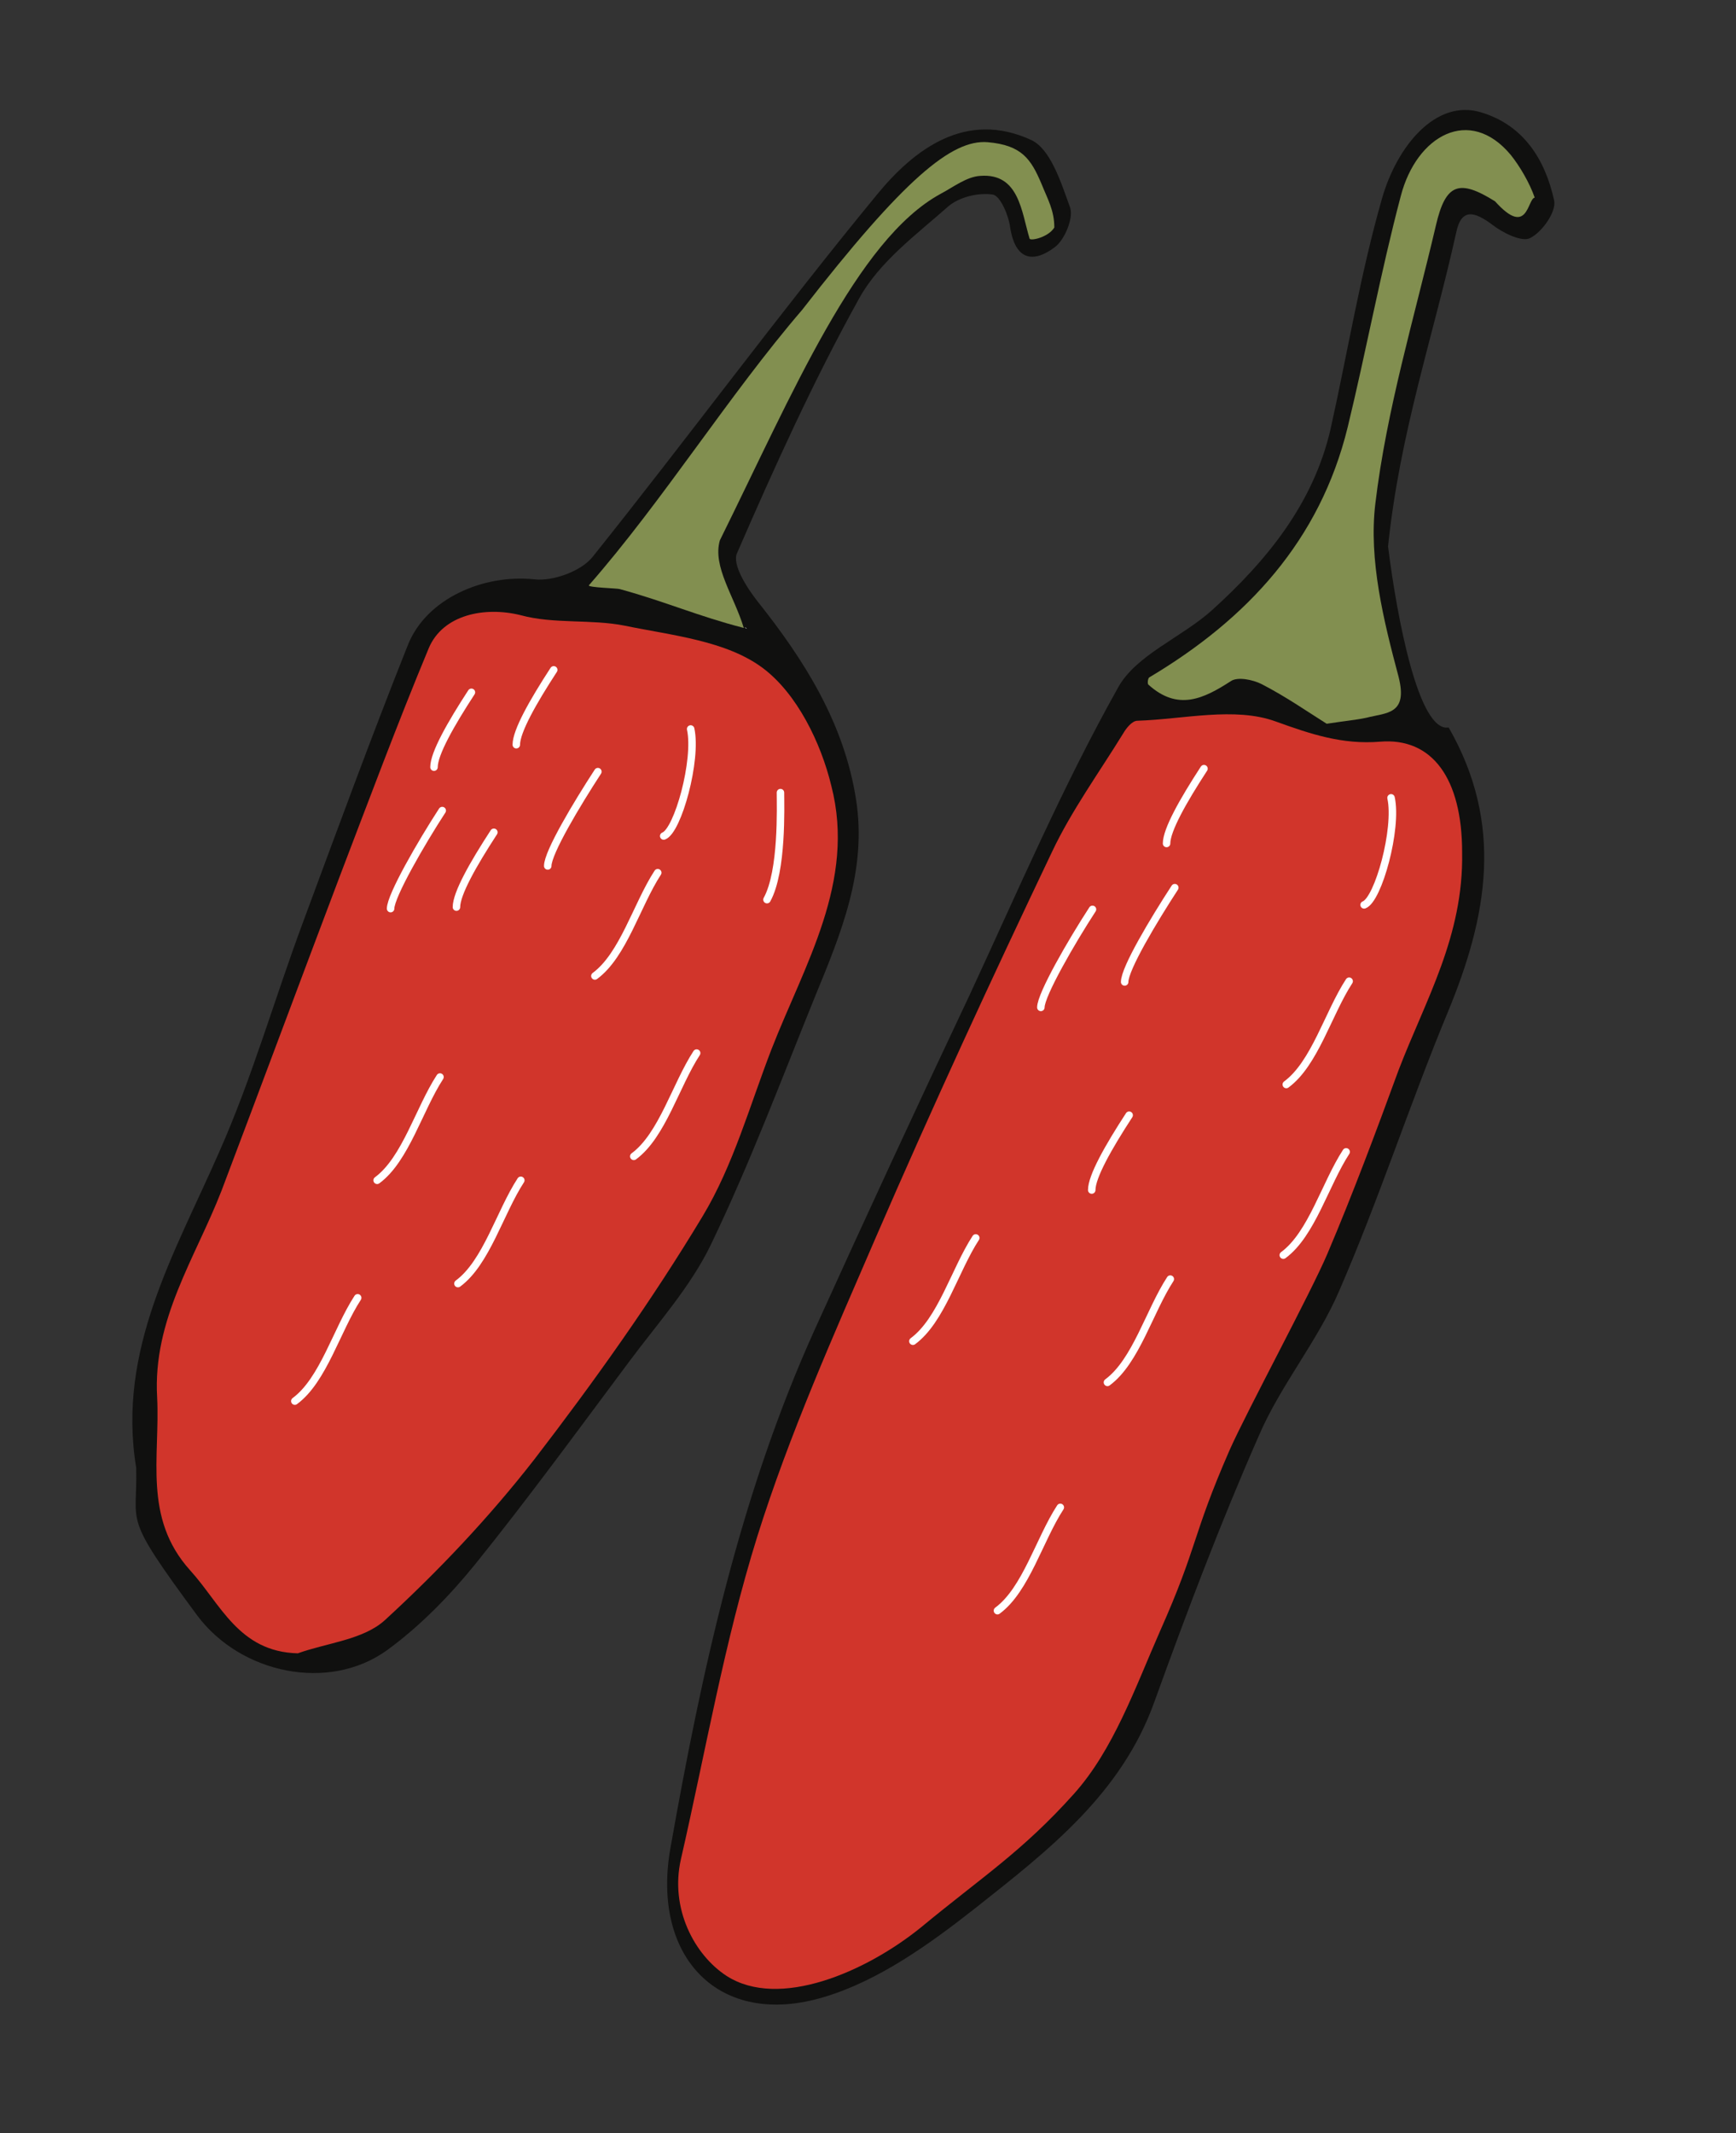 <?xml version="1.0" encoding="utf-8"?>
<!-- Generator: Adobe Illustrator 19.0.0, SVG Export Plug-In . SVG Version: 6.00 Build 0)  -->
<svg version="1.1" id="Ebene_1" xmlns="http://www.w3.org/2000/svg" xmlns:xlink="http://www.w3.org/1999/xlink" x="0px" y="0px"
	 viewBox="0 0 232 285" style="enable-background:new 0 0 232 285;" xml:space="preserve">
<rect x="0" y="0" width="232" height="285" fill="#333333" stroke="none"/>
<style type="text/css">
	.st0{fill:#10100F;}
	.st1{fill:#D1352B;}
	.st2{fill:#828F50;}
	.st3{fill:#FDFDFD;}
	.st4{fill:none;stroke:#FFFFFF;stroke-width:1;stroke-linecap:round;stroke-miterlimit:10;}
</style>
<g>
	<path class="st0" d="M193.6,97.2c7.4,12.9,5.2,25.2-0.1,38c-5.1,12.3-9.2,25-14.5,37.2c-2.9,6.8-7.9,12.7-10.8,19.5
		c-5.1,11.6-9.6,23.5-13.9,35.4c-4.4,12.4-14.3,20-23.9,27.6c-6.1,4.8-12.9,9.7-20.2,11.9c-14.1,4.3-23.2-5.3-20.6-19.9
		c4.2-23.7,9.3-47.2,19.3-69.3c6.8-15,13.7-29.9,20.7-44.7c6.4-13.8,12.4-27.8,19.8-41c2.4-4.4,8.5-6.7,12.6-10.4
		c7.3-6.6,13.5-14.2,15.8-24.1c2.3-10.3,4-20.8,6.9-30.9c2-7,7.2-13.3,13.2-11.5c5.7,1.7,8.6,6.3,9.8,11.8c0.3,1.5-1.6,4.2-3.2,5
		c-1.1,0.6-3.7-0.7-5.1-1.8c-2.3-1.7-4.1-2.3-4.8,1.1c-3.1,14-7.5,26.6-9.1,41.9C186.7,82.6,189.6,97.9,193.6,97.2z"/>
	<g>
		<path class="st0" d="M18.2,196.1c-2.6-15.8,5.2-28.7,11.1-42.2c4.4-9.9,7.4-20.5,11.2-30.7c4.6-12.4,9.1-24.7,14-37
			c2.5-6.3,10.2-9.5,16.9-8.8c2.5,0.3,6.3-1.1,7.8-3c12.8-16,25-32.6,38-48.4c5-6.1,11.9-11.3,20.6-7.3c2.6,1.2,4,5.7,5.2,9
			c0.5,1.4-0.7,4.3-2,5.3c-2.9,2.2-5.3,1.8-6-2.6c-0.2-1.6-1.3-4.2-2.3-4.4c-1.9-0.3-4.5,0.3-6,1.6c-4.3,3.8-9.2,7.4-11.9,12.3
			c-6.1,11-11.3,22.5-16.3,34c-0.7,1.5,1.3,4.6,2.7,6.4c6.3,7.9,11.6,16.3,13.2,26.5c1.5,9.5-2,17.9-5.5,26.4
			c-4.5,11.1-8.7,22.3-13.9,33.1c-2.7,5.6-7.1,10.5-10.9,15.6c-6.8,9.1-13.5,18.3-20.6,27.1c-3.4,4.2-7.4,8.3-11.8,11.5
			c-7.8,5.6-19.5,3.1-25.3-4.6C16.2,202.1,18.4,204,18.2,196.1z"/>
		<path class="st0" d="M39.8,220.9c3.9-1.4,8.7-1.8,11.5-4.4c7.2-6.6,14-13.8,20-21.5c8.1-10.4,15.7-21.2,22.5-32.5
			c4.1-6.8,6.3-14.8,9.2-22.3c4.5-11.4,11.3-22.5,8-35.2c-1.5-5.7-4.6-12.3-9.1-15.7C97,85.7,89.8,85,83.4,83.6
			c-4.5-1-9.5-0.2-13.9-1.4c-4.7-1.3-10.4-0.1-12.3,4.4c-4.2,10.1-8,20.3-11.9,30.5c-5.3,14-10.5,28-15.8,42
			c-3.5,9-9.1,17.2-8.6,27.6c0.4,7.9-1.8,16.1,4.4,23.1C29.5,214.3,31.9,220.7,39.8,220.9z"/>
	</g>
	<path class="st1" d="M186.9,143c-3,8.2-6.1,16.5-9.5,24.5c-2.2,5.2-10.8,21.1-13.1,26.3c-5.1,11.7-4.1,12.5-9.3,24.2
		c-3.3,7.5-6.2,15.8-11.5,21.7c-6.9,7.7-12.3,11.1-20.4,17.8c-7.4,6-19,11-26,6.5c-4.3-2.8-7.6-9-6.1-15.6
		c3.3-14.4,5.8-29,10.2-43.1c4.3-13.7,10.2-26.9,15.9-40.1c7.5-17.3,15.4-34.4,23.5-51.4c2.6-5.5,6.3-10.6,9.5-15.8
		c0.4-0.7,1.2-1.7,1.9-1.7c6.2-0.2,13-1.9,18.5,0.1c4.7,1.7,8.9,3.1,13.9,2.7c7-0.6,11,4.9,11,14.8
		C195.6,125.1,190.5,133.6,186.9,143z"/>
	<path class="st2" d="M177.3,96.7c-2.4-1.5-5.4-3.6-8.7-5.3c-1.2-0.6-3.2-1-4.1-0.4c-3.7,2.4-7.1,4-11,0.5c-0.2-0.1-0.1-0.9,0.1-1
		c13.1-7.8,22.8-18.3,26.5-33.4c2.5-10.3,4.4-20.7,7.1-30.9c2.1-8.1,9.2-12.1,14.7-5.5c1.2,1.5,2.5,3.7,3.2,5.7
		c-1,0.2-0.9,5.4-5.3,0.5c-4.8-3-6.6-2.4-7.9,3.2c-2.9,12.4-6.6,24.6-8.1,37.2c-0.9,7.5,1.1,15.6,3.1,23.1c1.3,5.1-1.6,4.8-4.3,5.5
		C181.2,96.2,179.9,96.3,177.3,96.7z"/>
	<path class="st1" d="M39.8,220.9c-7.9-0.2-10.3-6.6-14.4-11.1c-6.3-7-4-15.1-4.4-23.1c-0.6-10.4,5.1-18.6,8.6-27.6
		c5.3-14,10.5-28,15.8-42c3.9-10.2,7.7-20.4,11.9-30.5c1.9-4.5,7.5-5.6,12.3-4.4c4.4,1.2,9.4,0.5,13.9,1.4c6.3,1.3,13.6,2,18.5,5.7
		c4.5,3.4,7.7,9.9,9.1,15.7c3.3,12.8-3.6,23.9-8,35.2c-2.9,7.5-5.1,15.5-9.2,22.3c-6.8,11.3-14.5,22.1-22.5,32.5
		c-6,7.7-12.8,14.9-20,21.5C48.5,219.1,43.7,219.5,39.8,220.9z"/>
	<path class="st2" d="M99.4,83.9c-6.2-1.6-10.4-3.5-16.6-5.2c-0.3-0.1-4.3-0.2-4.1-0.5c9.9-11.3,18.7-25.4,28.5-36.8
		c13.6-17.5,20-22.8,24.8-22.4c4.6,0.4,5.8,2.3,7.2,5.6c0.8,2,1.7,3.5,1.7,5.8c-0.8,1.3-3.1,1.8-3.3,1.5c-1.1-3.6-1.4-8.8-6.6-8.4
		c-1.8,0.1-3.6,1.5-5.3,2.4c-11.2,6.1-19.8,26.7-29.5,46.3C95.2,75.7,98.1,79.6,99.4,83.9C99.5,83.8,99.5,83.9,99.4,83.9z"/>
	<path class="st3" d="M99.6,83.8c0.1,0.1,0.1,0.1,0.2,0.2C99.7,84,99.6,83.9,99.6,83.8C99.5,83.9,99.5,83.8,99.6,83.8z"/>
</g>
<path class="st4" d="M102.5,120.2c2.1-3.8,1.8-12.5,1.8-14.3"/>
<path class="st4" d="M87.9,116.6c-2.8,4.3-4.6,11-8.4,13.8"/>
<path class="st4" d="M92.3,97.4c0.9,4.1-1.7,13.6-3.6,14.3"/>
<path class="st4" d="M59.1,108.3c-2.8,4.3-6.9,11.4-6.9,13.1"/>
<path class="st4" d="M66,111.2c-2.8,4.3-5,8.2-5,10"/>
<path class="st4" d="M79.9,103.1c-2.8,4.3-6.7,10.8-6.7,12.6"/>
<path class="st4" d="M74,89.5c-2.8,4.3-5,8.2-5,10"/>
<path class="st4" d="M63,92.5c-2.8,4.3-5,8.2-5,10"/>
<path class="st4" d="M47.8,173.4c-2.8,4.3-4.6,11-8.4,13.8"/>
<path class="st4" d="M58.8,143.9c-2.8,4.3-4.6,11-8.4,13.8"/>
<path class="st4" d="M69.6,157.7c-2.8,4.3-4.6,11-8.4,13.8"/>
<path class="st4" d="M93.1,140.7c-2.8,4.3-4.6,11-8.4,13.8"/>
<path class="st4" d="M180.3,131.1c-2.8,4.3-4.6,11-8.4,13.8"/>
<path class="st4" d="M185.9,106.6c0.9,4.1-1.7,13.6-3.6,14.3"/>
<path class="st4" d="M146,121.5c-2.8,4.3-6.9,11.4-6.9,13.1"/>
<path class="st4" d="M150.9,149c-2.8,4.3-5,8.2-5,10"/>
<path class="st4" d="M157,118.6c-2.8,4.3-6.7,10.8-6.7,12.6"/>
<path class="st4" d="M160.9,102.7c-2.8,4.3-5,8.2-5,10"/>
<path class="st4" d="M141.7,201.4c-2.8,4.3-4.6,11-8.4,13.8"/>
<path class="st4" d="M130.4,165.4c-2.8,4.3-4.6,11-8.4,13.8"/>
<path class="st4" d="M156.4,170.9c-2.8,4.3-4.6,11-8.4,13.8"/>
<path class="st4" d="M179.9,153.9c-2.8,4.3-4.6,11-8.4,13.8"/>
</svg>
